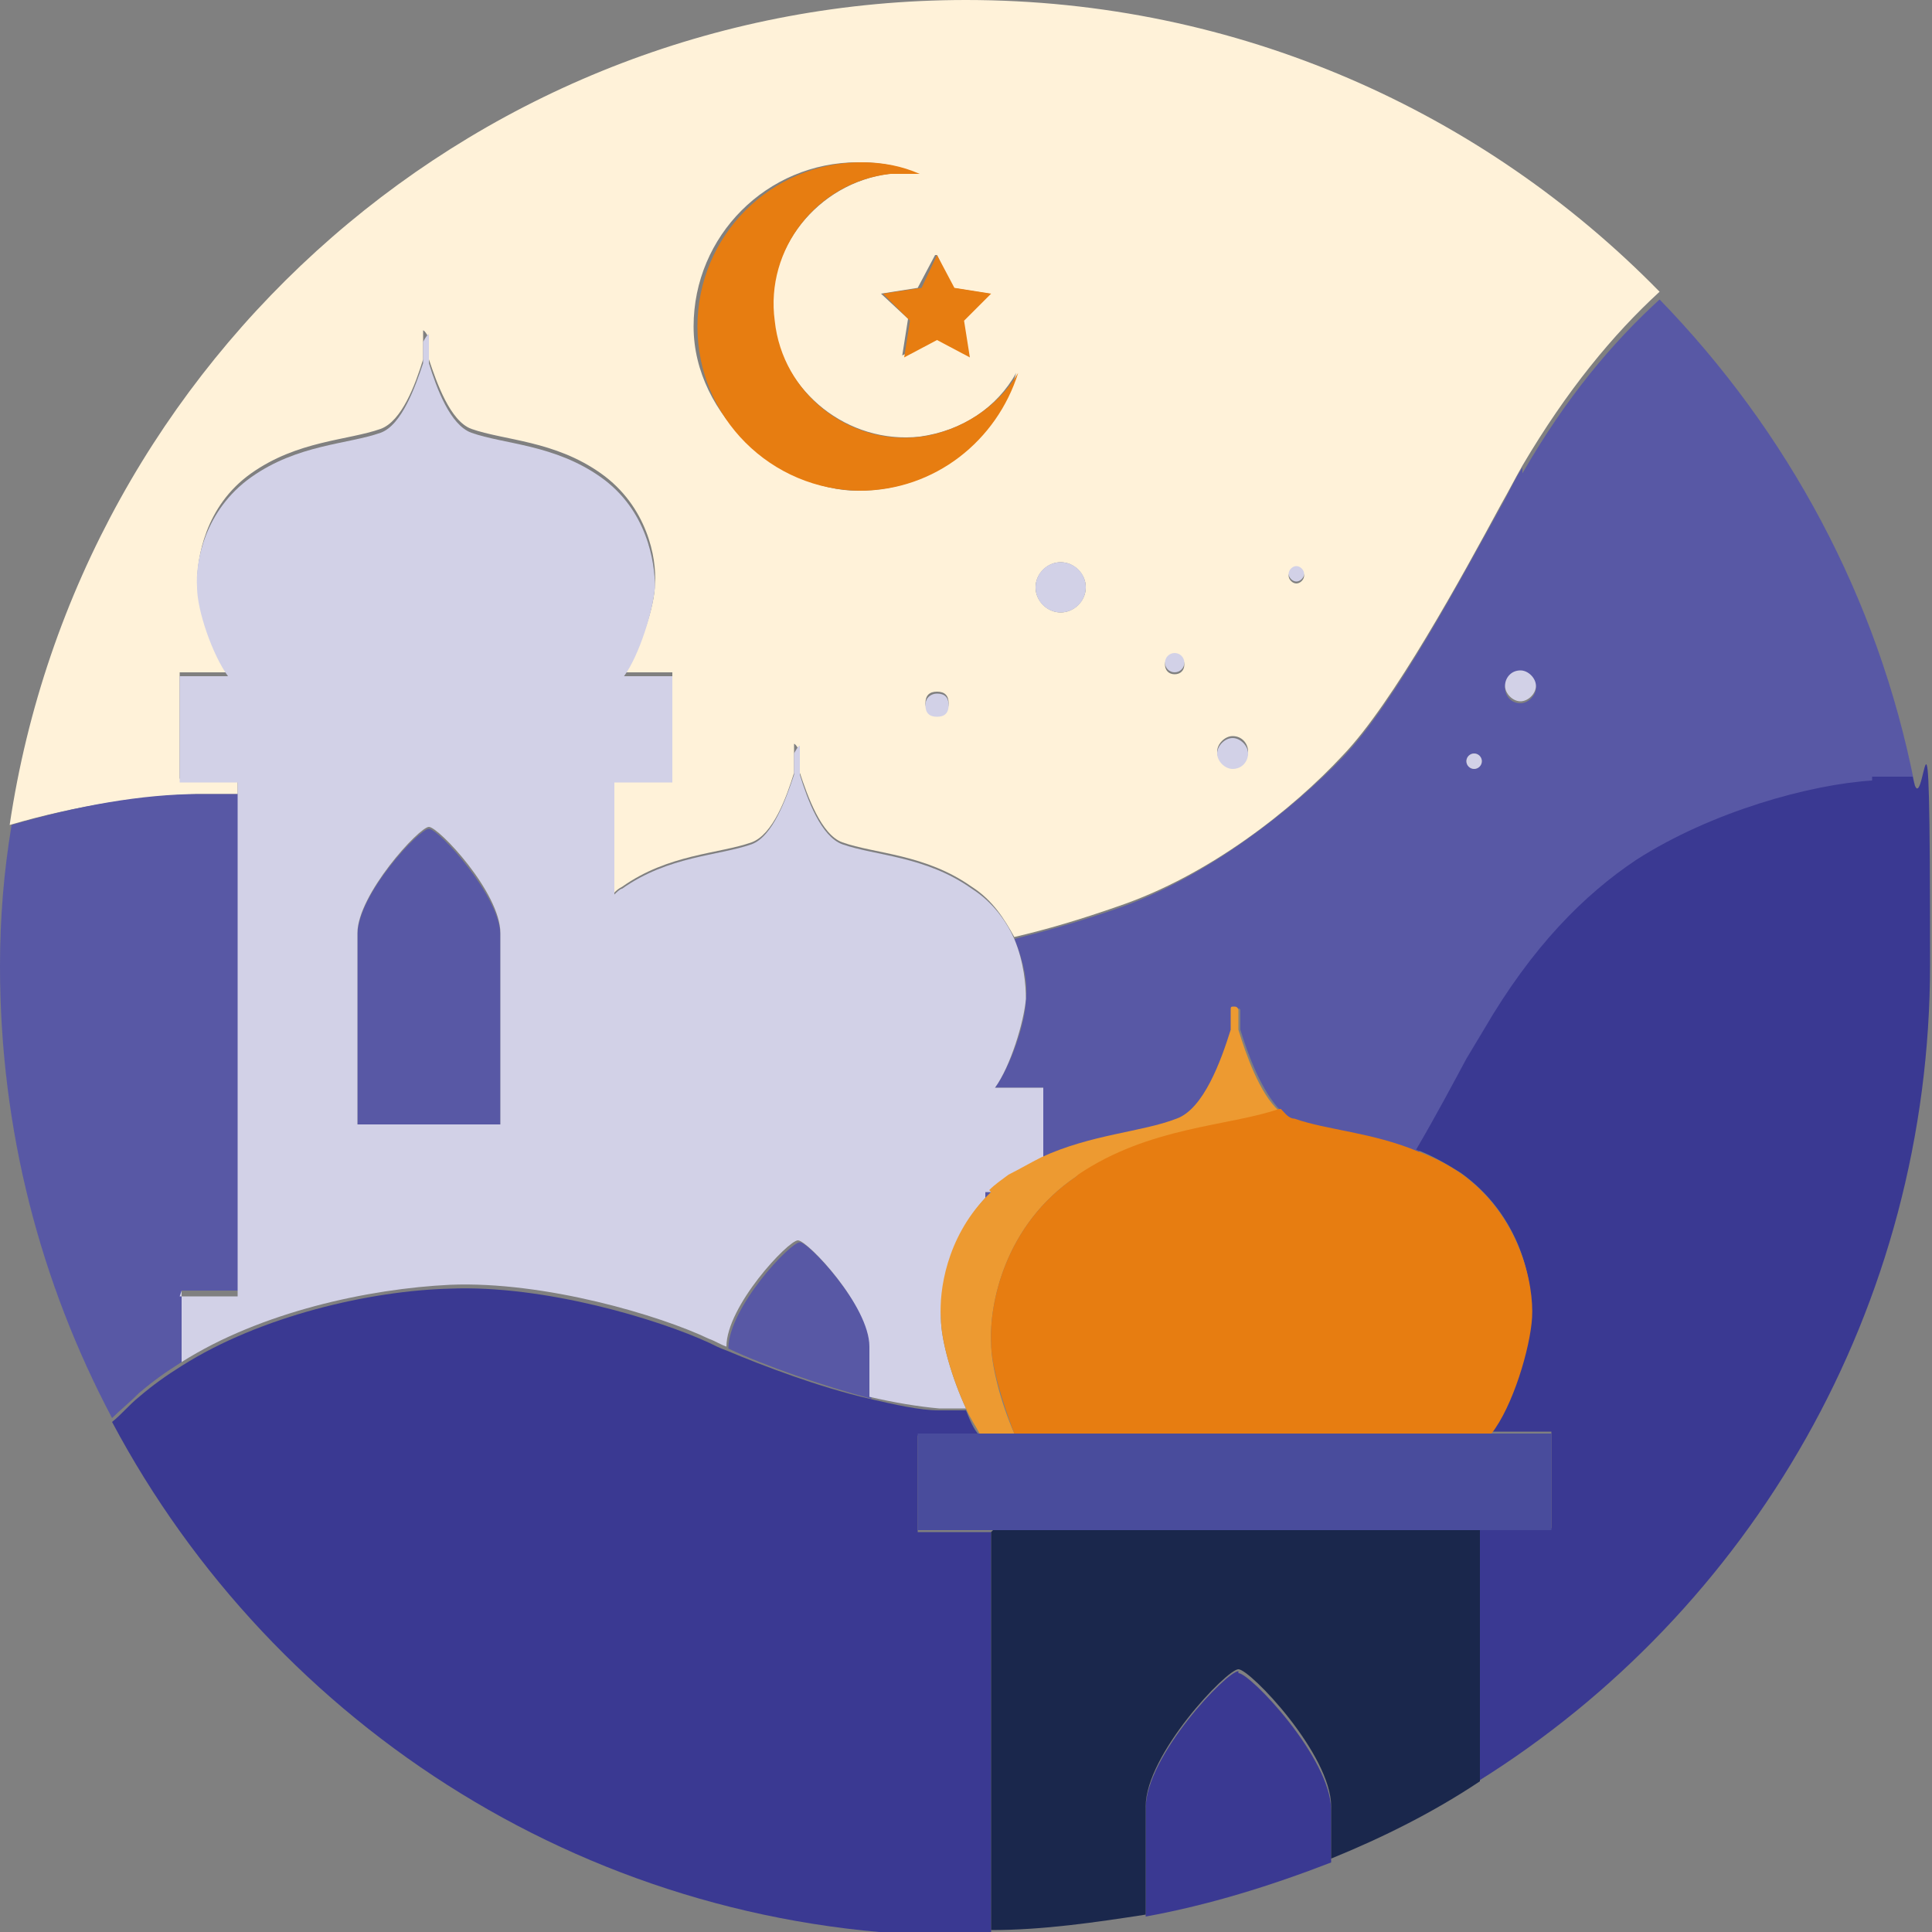 <?xml version="1.0" encoding="UTF-8"?>
<svg id="_圖層_1" data-name="圖層_1" xmlns="http://www.w3.org/2000/svg" version="1.1" viewBox="0 0 100 100">
  <rect x="0" y="0" width="100" height="100" fill="#808080" stroke="none"/>
  <!-- Generator: Adobe Illustrator 29.5.1, SVG Export Plug-In . SVG Version: 2.1.0 Build 141)  -->
  <defs>
    <style>
      .st0 {
        fill: #ed9a31;
      }

      .st1 {
        fill: #5858a5;
      }

      .st2 {
        fill: #d2d1e7;
      }

      .st3 {
        fill: #fff2d9;
      }

      .st4 {
        fill: #e77d11;
      }

      .st5 {
        fill: #494c9c;
      }

      .st6 {
        fill: #1a274c;
      }

      .st7 {
        fill: #3a3992;
      }
    </style>
  </defs>
  <path class="st3" d="M10.2,41.1c.7,0,1.4,0,2.1,0v-.8h0s-3,0-3,0v-5.5h2.5s0,0,0,0c-.8-1.1-1.5-3.4-1.6-4.6,0-1.3.4-4,2.8-5.7,2.4-1.7,5-1.7,6.7-2.3,1.1-.4,1.8-2.3,2.2-3.6v-1.5c.1,0,.3.4.3.4v1.1c.4,1.2,1.1,3.2,2.2,3.6,1.7.6,4.3.6,6.7,2.3,2.4,1.7,2.9,4.4,2.8,5.7,0,1.2-.8,3.5-1.6,4.6,0,0,0,0,0,0h2.5v5.5h-3v5.9c.1-.1.2-.2.4-.3,2.4-1.7,5-1.7,6.7-2.3,1.1-.4,1.8-2.3,2.2-3.6v-1.5c.1,0,.3.4.3.4v1.1c.4,1.2,1.1,3.2,2.2,3.6,1.7.6,4.3.6,6.7,2.3,1.1.7,1.7,1.7,2.2,2.6,1.7-.4,3.4-.9,5.4-1.6,4.7-1.6,9-5,11.6-7.8,2.6-2.7,6.2-9.3,8.2-13,.4-.7.7-1.3,1.1-2,2.3-3.9,4.7-6.8,7.1-9C76.8,5.8,64.1,0,50,0,24.9,0,4.1,18.5.5,42.7c3.4-1,6.8-1.5,9.7-1.6ZM67.1,29.4c.2,0,.4.2.4.4s-.2.4-.4.4-.4-.2-.4-.4.2-.4.4-.4ZM63.8,38.1c.5,0,.8.4.8.8s-.4.8-.8.8-.8-.4-.8-.8.4-.8.8-.8ZM60.8,33.9c.3,0,.5.2.5.5s-.2.5-.5.5-.5-.2-.5-.5.2-.5.5-.5ZM48.5,37c-.3,0-.6-.2-.6-.6s.2-.6.6-.6.6.2.6.6-.2.6-.6.6ZM54.9,29.1c.7,0,1.3.6,1.3,1.3s-.6,1.3-1.3,1.3-1.3-.6-1.3-1.3.6-1.3,1.3-1.3ZM48.5,13.2l.8,1.7,1.9.3-1.4,1.3.3,1.9-1.7-.9-1.7.9.3-1.9-1.4-1.3,1.9-.3.9-1.7ZM44.5,8.4c1.1,0,2.1.2,3,.6-.5,0-1,0-1.5,0-3.7.5-6.4,3.9-6,7.6.5,3.7,3.9,6.4,7.6,6,2.2-.3,4-1.5,5-3.3-1,3.5-4.3,6.1-8.2,6.1s-8.5-3.8-8.5-8.5,3.8-8.5,8.5-8.5Z"/>
  <path class="st1" d="M22.2,42.9c-.5,0-3.7,3.4-3.7,5.5v9.9h7.4v-9.9c0-2-3.2-5.5-3.7-5.5Z"/>
  <path class="st1" d="M9.4,70.5v-3.7h3v-25.7c-.7,0-1.4,0-2.1,0-2.9,0-6.3.6-9.7,1.6C.2,45.1,0,47.5,0,50,0,58.5,2.1,66.4,5.8,73.4c.4-.4.9-.8,1.4-1.3.7-.6,1.4-1.1,2.2-1.6Z"/>
  <path class="st1" d="M41.4,64.3c-.5,0-3.7,3.4-3.7,5.5h0c1.9.9,4.8,1.9,7.4,2.6v-2.6c0-2-3.2-5.5-3.7-5.5Z"/>
  <path class="st1" d="M51.3,61.7h-.3v.3c.1-.1.2-.2.3-.3Z"/>
  <path class="st1" d="M78.8,24.2c-.4.6-.7,1.3-1.1,2-2,3.6-5.5,10.2-8.2,13-2.6,2.7-7,6.2-11.6,7.8-2,.7-3.8,1.2-5.4,1.6.5,1.2.7,2.3.6,3.1,0,1.2-.8,3.5-1.6,4.6,0,0,0,0,0,0h2.5v3.7c2.6-1.2,5.2-1.4,7-2,1.4-.5,2.4-3,2.8-4.6v-.4s0,0,0,0v-.6c0,0,0-.2.2-.2s.2,0,.2.2v.4h0v.5c.4,1.3,1.1,3.2,2.1,4.2.2.2.5.4.7.5,1.6.6,4,.8,6.4,1.7,1-1.7,2-3.5,2.6-4.7.3-.5.6-1,.9-1.5,2.5-4.3,5.2-7,7.9-8.8,3.8-2.5,8.9-3.9,12.2-4.1.7,0,1.5,0,2.1,0-1.9-9.7-6.6-18.3-13.2-25.1-2.4,2.2-4.8,5-7.1,9ZM76.3,39.8c-.2,0-.4-.2-.4-.4s.2-.4.4-.4.4.2.4.4-.2.4-.4.4ZM78.7,36.4c-.5,0-.8-.4-.8-.8s.4-.8.8-.8.8.4.8.8-.4.8-.8.8Z"/>
  <polygon class="st4" points="47.1 16.6 46.8 18.5 48.5 17.6 50.2 18.5 49.9 16.6 51.3 15.2 49.4 14.9 48.5 13.2 47.7 14.9 45.7 15.2 47.1 16.6"/>
  <path class="st4" d="M44.5,25.4c3.9,0,7.1-2.6,8.2-6.1-1,1.7-2.9,3-5,3.3-3.7.5-7.2-2.2-7.6-6-.5-3.7,2.2-7.2,6-7.6.5,0,1,0,1.5,0-.9-.4-1.9-.6-3-.6-4.7,0-8.5,3.8-8.5,8.5s3.8,8.5,8.5,8.5Z"/>
  <path class="st2" d="M9.4,66.8v3.7c4.1-2.6,9.7-3.8,13.9-4,4.9-.2,10.9,1.6,13.4,2.8.3.1.6.3.9.4h0c0-2.1,3.2-5.5,3.7-5.5s3.7,3.4,3.7,5.5v2.6c1.3.3,2.5.5,3.6.6.5,0,.9,0,1.4,0-.7-1.5-1.3-3.5-1.3-4.7,0-1.4.4-4.1,2.3-6.2v-.3h0s.3,0,.3,0c.3-.3.6-.6,1-.8.5-.4,1.1-.7,1.7-.9v-3.7h-2.5s0,0,0,0c.8-1.1,1.5-3.4,1.6-4.6,0-.7-.1-1.9-.6-3.1-.4-.9-1.1-1.9-2.2-2.6-2.4-1.7-5-1.7-6.7-2.3-1.1-.4-1.8-2.3-2.2-3.6v-1.5c-.1,0-.3.4-.3.4v1.1c-.4,1.2-1.1,3.2-2.2,3.6-1.7.6-4.3.6-6.7,2.3-.1,0-.3.2-.4.3v-5.8h0s3,0,3,0v-5.5h-2.5s0,0,0,0c.8-1.1,1.5-3.4,1.6-4.6,0-1.3-.4-4-2.8-5.7-2.4-1.7-5-1.7-6.7-2.3-1.1-.4-1.8-2.3-2.2-3.6v-1.5c-.1,0-.3.4-.3.4v1.1c-.4,1.2-1.1,3.2-2.2,3.6-1.7.6-4.3.6-6.7,2.3-2.4,1.7-2.9,4.4-2.8,5.7,0,1.2.8,3.5,1.6,4.6,0,0,0,0,0,0h-2.5v5.5h3v26.6h-3ZM25.9,58.2h-7.4v-9.9c0-2,3.2-5.5,3.7-5.5s3.7,3.4,3.7,5.5v9.9Z"/>
  <path class="st7" d="M64.1,86.5c-.6,0-4.8,4.4-4.8,7.1v5.6c3.3-.6,6.5-1.6,9.6-2.8v-2.7c0-2.7-4.2-7.1-4.8-7.1Z"/>
  <path class="st7" d="M96.9,40.4c-3.2.2-8.3,1.6-12.2,4.1-2.7,1.8-5.4,4.5-7.9,8.8-.3.5-.6,1-.9,1.5-.7,1.3-1.6,3-2.6,4.7.8.3,1.5.7,2.3,1.2,3.1,2.2,3.8,5.7,3.6,7.4-.1,1.6-1,4.6-2.1,6,0,0,0,0,0,0h3.2v5h-3.8v13.1c14.1-8.8,23.4-24.5,23.4-42.3s-.3-6.5-.9-9.7c-.7,0-1.4,0-2.1,0Z"/>
  <path class="st7" d="M51.3,79.3h0s-3.8,0-3.8,0v-5h3.2s0,0,0,0c-.3-.3-.5-.8-.7-1.3-.4,0-.9,0-1.4,0-1,0-2.3-.3-3.6-.6-2.6-.6-5.5-1.7-7.4-2.5-.3-.1-.7-.3-.9-.4-2.6-1.2-8.5-3-13.4-2.8-4.1.1-9.8,1.4-13.9,4-.8.5-1.5,1-2.2,1.6-.5.4-.9.9-1.4,1.3,8.4,15.8,25,26.6,44.2,26.6s.9,0,1.3,0v-20.6Z"/>
  <path class="st6" d="M51.3,79.3v20.6c2.7,0,5.4-.4,8-.8v-5.6c0-2.7,4.2-7.1,4.8-7.1s4.8,4.4,4.8,7.1v2.7c2.7-1.1,5.3-2.4,7.7-4v-13h-25.2Z"/>
  <path class="st5" d="M50.7,74.2s0,0,0,0h-3.2v5h3.8s25.2,0,25.2,0h0s3.8,0,3.8,0v-5h-3.2s0,0,0,0h-26.5Z"/>
  <path class="st0" d="M51.3,61.7c-.1.1-.2.2-.3.3-2,2.1-2.4,4.8-2.3,6.2,0,1.2.6,3.2,1.3,4.7.2.5.5.9.7,1.3h1.8c-.7-1.6-1.2-3.5-1.2-4.7-.1-2,.7-6.1,4.4-8.6s7.8-2.5,10.4-3.4c0,0,0,0,.1,0-1-.9-1.7-2.9-2.1-4.2v-.4h0v-.6c0,0,0-.2-.2-.2s-.2,0-.2.2v.6s0,0,0,0v.4c-.5,1.6-1.4,4.1-2.8,4.6-1.8.7-4.4.8-7,2-.6.3-1.1.6-1.7.9-.4.3-.7.5-1,.8Z"/>
  <path class="st4" d="M55.7,60.9c-3.7,2.5-4.5,6.6-4.4,8.6,0,1.2.6,3.1,1.2,4.7h24.7c1.1-1.4,2-4.4,2.1-6,.1-1.7-.6-5.2-3.6-7.4-.7-.5-1.5-.9-2.3-1.2-2.4-1-4.7-1.1-6.4-1.7-.3,0-.5-.3-.7-.5,0,0,0,0-.1,0-2.6.9-6.7.9-10.4,3.4Z"/>
  <circle class="st2" cx="54.9" cy="30.4" r="1.3"/>
  <path class="st2" d="M63.8,39.8c.5,0,.8-.4.8-.8s-.4-.8-.8-.8-.8.4-.8.8.4.8.8.8Z"/>
  <path class="st2" d="M67.1,30.1c.2,0,.4-.2.4-.4s-.2-.4-.4-.4-.4.2-.4.4.2.4.4.4Z"/>
  <path class="st2" d="M48.5,35.9c-.3,0-.6.2-.6.6s.2.6.6.6.6-.2.6-.6-.2-.6-.6-.6Z"/>
  <circle class="st2" cx="60.8" cy="34.3" r=".5"/>
  <path class="st2" d="M78.7,34.7c-.5,0-.8.4-.8.8s.4.8.8.8.8-.4.8-.8-.4-.8-.8-.8Z"/>
  <circle class="st2" cx="76.3" cy="39.4" r=".4"/>
</svg>